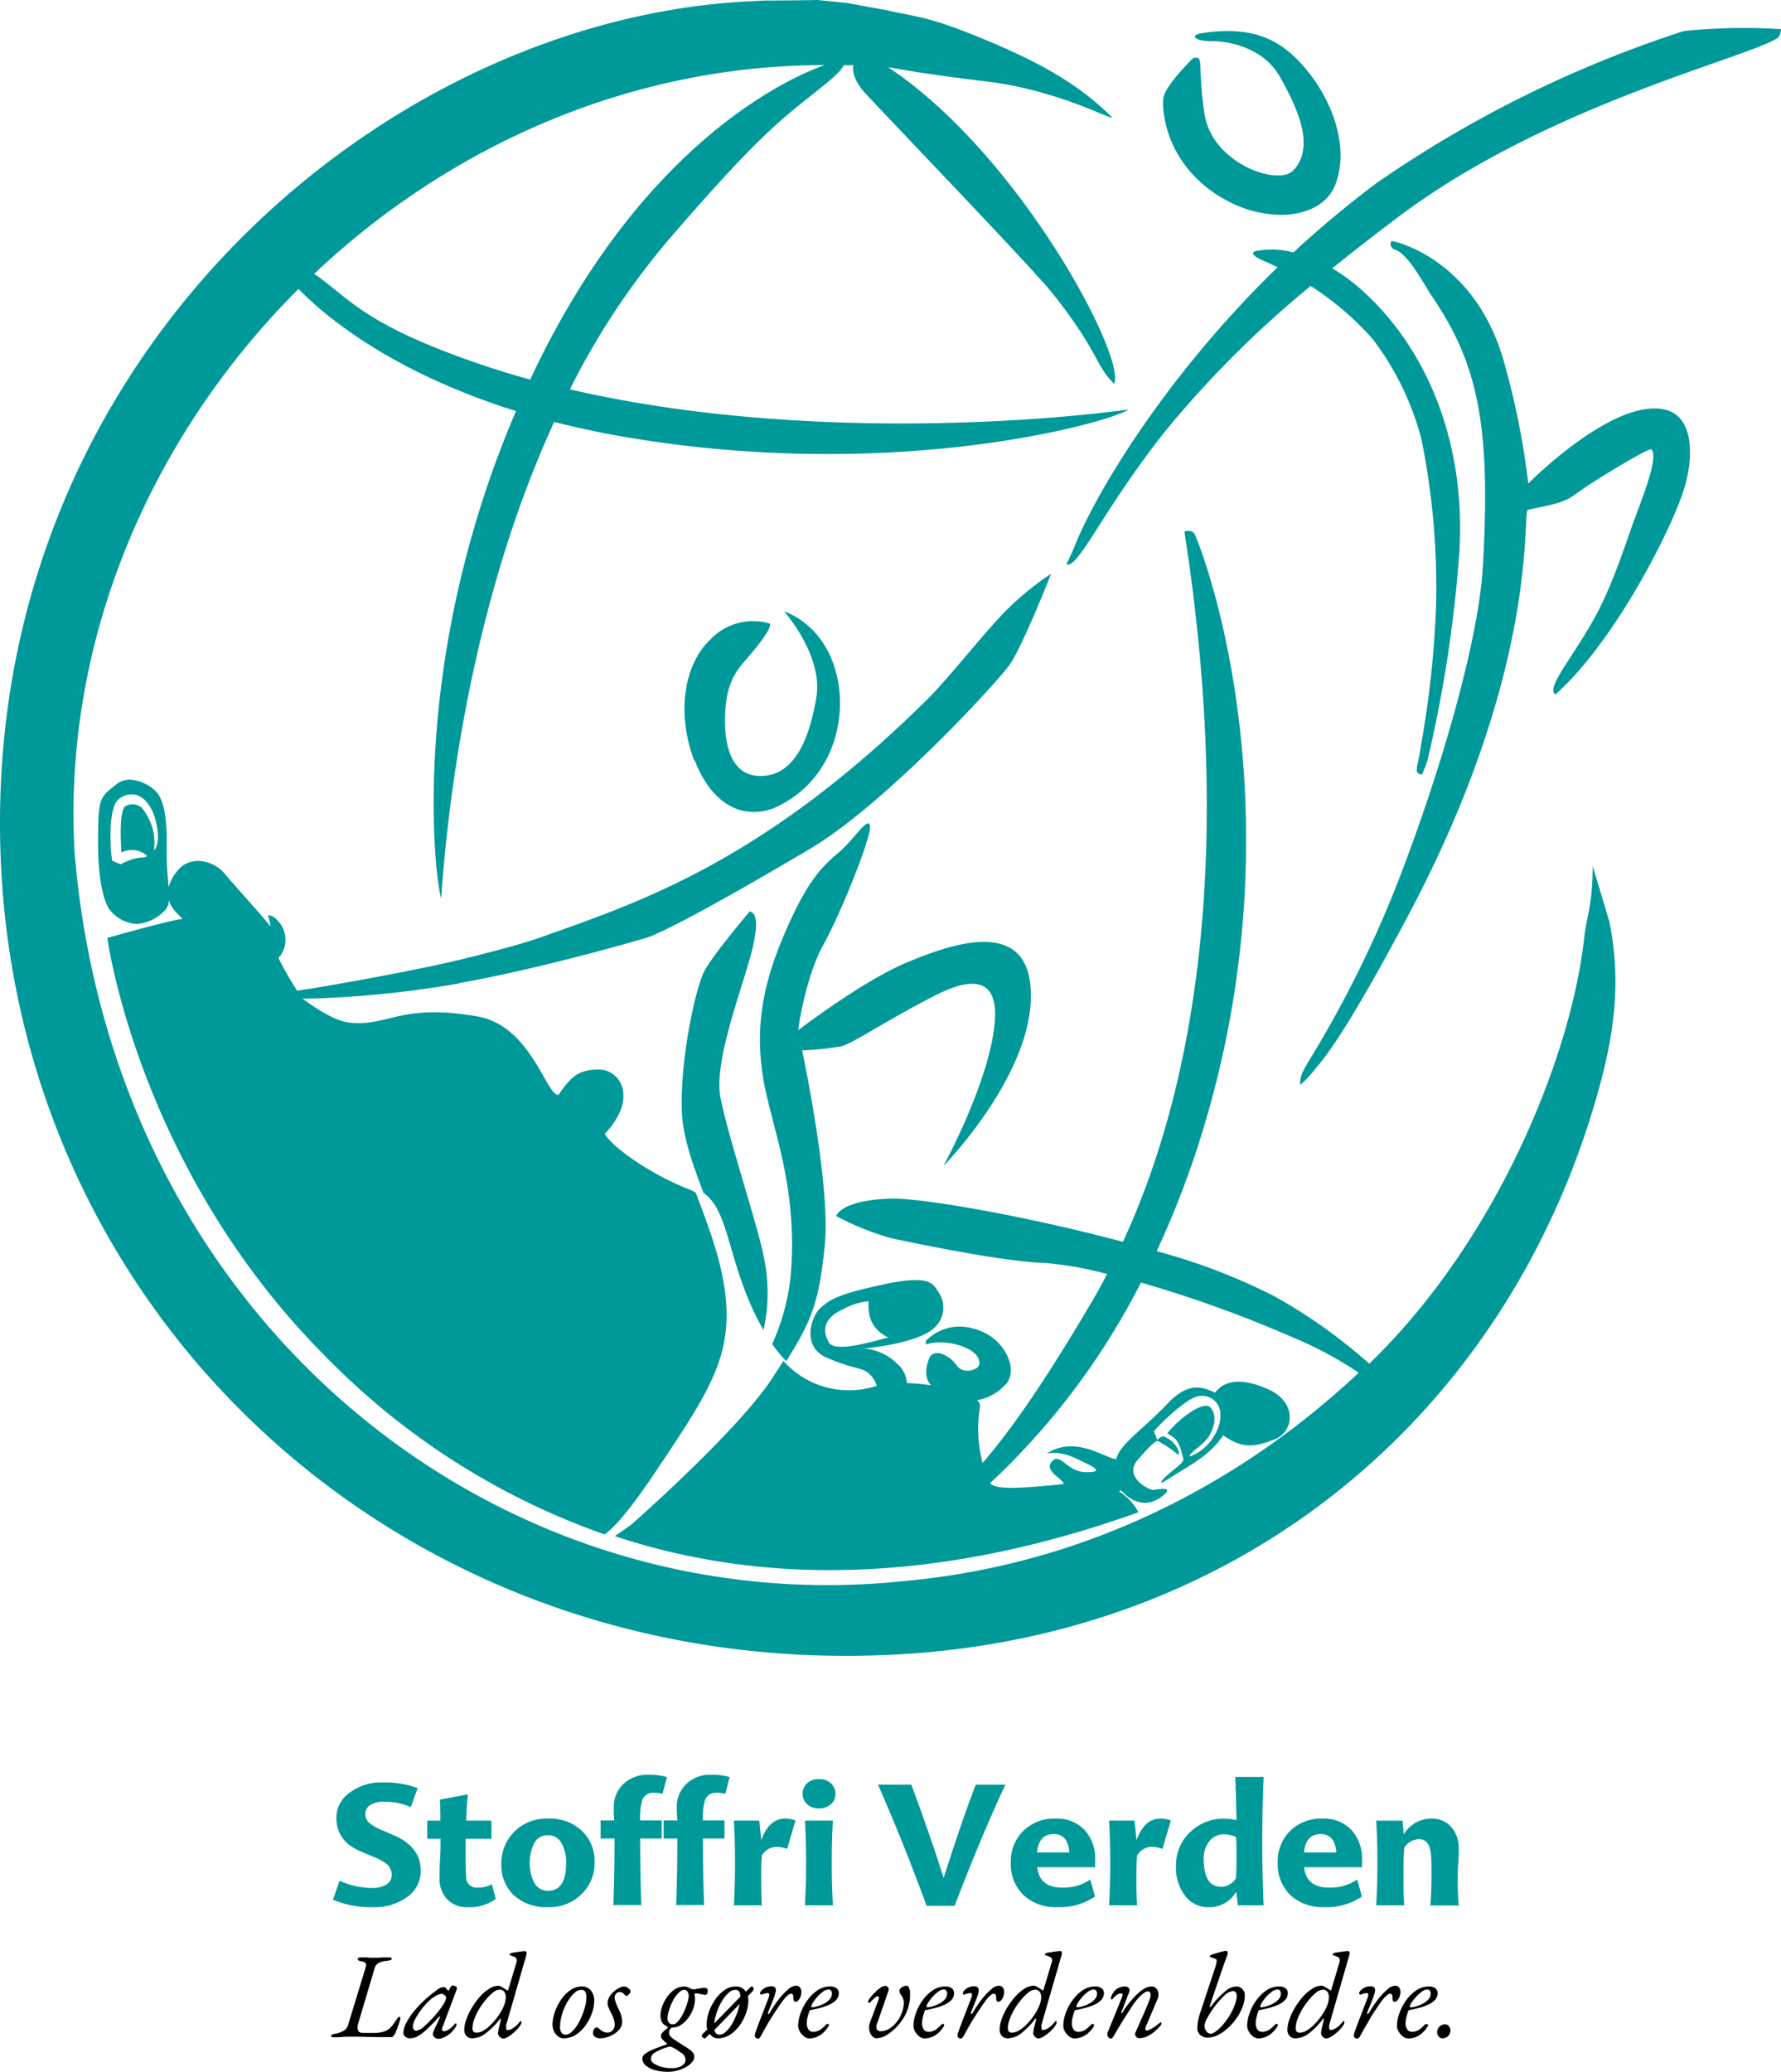 <svg xmlns="http://www.w3.org/2000/svg" viewBox="0 0 382.01 444.31"><defs><style>.cls-1{fill:#099;}</style></defs><title>drug-free-world-logo-color-stack_da</title><g id="outline"><path class="cls-1" d="M88.08,387.48a13.83,13.83,0,0,0-5.74-1.15,5.34,5.34,0,0,0-3,.72,2.22,2.22,0,0,0-1,1.88,2.53,2.53,0,0,0,.76,1.88,11.42,11.42,0,0,0,3.07,1.73l2.2.94c3.9,1.66,5.85,4.22,5.85,7.65a6.73,6.73,0,0,1-2.89,5.6,11.61,11.61,0,0,1-7.22,2.2,21.15,21.15,0,0,1-8.73-1.59l1.44-4.08a16.28,16.28,0,0,0,6.89,1.55,5.71,5.71,0,0,0,3.18-.75A2.45,2.45,0,0,0,84,402a3.09,3.09,0,0,0-.79-2.06,10.09,10.09,0,0,0-3.07-1.77L77.39,397c-3.5-1.45-5.27-3.87-5.27-7.3a6.58,6.58,0,0,1,2.82-5.3,11.14,11.14,0,0,1,7.11-2.21,20.38,20.38,0,0,1,7.51,1.2Z" transform="translate(0.03 0.07)"/><path class="cls-1" d="M99.85,394.27c0,4.37,0,7.08.1,8.09a2.25,2.25,0,0,0,2.5,2.38,6.12,6.12,0,0,0,3-.72l.86,3.14a9.45,9.45,0,0,1-6.17,1.77,5.57,5.57,0,0,1-4.19-1.63,6.22,6.22,0,0,1-1.7-4.58c0-.9,0-2.27.11-4.08s.11-3.32.11-4.37H91.61v-3.9h2.82c0-1.41,0-2.89-.11-4.51l6-1.12c-.22,2.28-.33,4.15-.33,5.63h5.38v3.9Z" transform="translate(0.03 0.07)"/><path class="cls-1" d="M110.24,392.79a9.67,9.67,0,0,1,7.26-2.85,9.92,9.92,0,0,1,7.29,2.64,8.87,8.87,0,0,1,2.71,6.71,9.17,9.17,0,0,1-2.74,6.79,9.73,9.73,0,0,1-7.26,2.85,10.33,10.33,0,0,1-7.33-2.56,8.85,8.85,0,0,1-2.67-6.65A9.67,9.67,0,0,1,110.24,392.79Zm10.15,2.38a3.18,3.18,0,0,0-2.93-1.66,3.14,3.14,0,0,0-2.88,1.66,9.66,9.66,0,0,0,0,8.56,3.26,3.26,0,0,0,2.92,1.7c2.6,0,3.9-2,3.9-5.92A8.41,8.41,0,0,0,120.39,395.17Z" transform="translate(0.03 0.07)"/><path class="cls-1" d="M133.67,382.54a7.38,7.38,0,0,1,5.35-2,13.48,13.48,0,0,1,4,.5l-.94,3.58a7.29,7.29,0,0,0-1.92-.22,2.46,2.46,0,0,0-2.38,1.41,12.87,12.87,0,0,0-.5,4.51h4.62v3.9h-4.62c0,5,.07,9.75.25,14.26h-6c.18-4.51.25-9.28.25-14.26H128.8v-3.9h2.92c-.07-.72-.1-1.59-.1-2.63A6.72,6.72,0,0,1,133.67,382.54Z" transform="translate(0.03 0.07)"/><path class="cls-1" d="M147.14,382.54a7.36,7.36,0,0,1,5.34-2,13.43,13.43,0,0,1,4,.5l-.94,3.58a7.27,7.27,0,0,0-1.91-.22,2.45,2.45,0,0,0-2.38,1.41,12.55,12.55,0,0,0-.51,4.51h4.62v3.9h-4.62c0,5,.08,9.75.26,14.26h-6c.18-4.51.25-9.28.25-14.26h-2.93v-3.9h2.93c-.07-.72-.11-1.59-.11-2.63A6.73,6.73,0,0,1,147.14,382.54Z" transform="translate(0.03 0.07)"/><path class="cls-1" d="M168.33,389.94a6,6,0,0,1,2.27.4l-1.8,6.1a6.65,6.65,0,0,0-2.27-.44,3.67,3.67,0,0,0-3.15,1.88c-.1,1.08-.14,2.53-.14,4.37,0,2.17,0,4.26.14,6.28h-6c.18-3.17.25-6.14.25-8.88,0-3.36-.07-6.46-.25-9.28h5.45l.43,4.19C164.36,391.49,166.06,389.94,168.33,389.94Z" transform="translate(0.03 0.07)"/><path class="cls-1" d="M178.26,386.8a3.7,3.7,0,0,1-2.64.94,3.44,3.44,0,0,1-2.56-.91,3.09,3.09,0,0,1,0-4.44,3.48,3.48,0,0,1,2.56-.9,3.52,3.52,0,0,1,2.6.9,3,3,0,0,1,.94,2.21A2.82,2.82,0,0,1,178.26,386.8Zm.11,12.85c0,2.74.07,5.71.25,8.88h-6c.18-3.17.25-6.14.25-8.88,0-3.32-.07-6.43-.25-9.28h6C178.44,393.22,178.37,396.29,178.37,399.65Z" transform="translate(0.03 0.07)"/><path class="cls-1" d="M202.37,402.65c2.71-8.49,5-15.13,6.9-20h6.35c-3.5,7.47-7.11,16.13-10.9,26h-6c-3.43-9.39-6.93-18.05-10.43-26h7.15C197.9,389.25,200.24,395.93,202.37,402.65Z" transform="translate(0.03 0.07)"/><path class="cls-1" d="M227.83,404.74a10.18,10.18,0,0,0,6-1.73l1,3.65a13.51,13.51,0,0,1-8.09,2.27,10.16,10.16,0,0,1-7.15-2.49,9.24,9.24,0,0,1-2.81-7.11,9.11,9.11,0,0,1,2.67-6.75,9.45,9.45,0,0,1,6.9-2.64,8.18,8.18,0,0,1,6.13,2.31,9.12,9.12,0,0,1,2.39,6.68c0,.61,0,1.08,0,1.44H222.45C222.77,403.3,224.54,404.74,227.83,404.74Zm-5.42-7.54h6.93c-.18-2.64-1.33-3.94-3.39-3.94S222.63,394.56,222.41,397.2Z" transform="translate(0.03 0.07)"/><path class="cls-1" d="M248.84,389.94a6.09,6.09,0,0,1,2.27.4l-1.8,6.1A6.71,6.71,0,0,0,247,396a3.66,3.66,0,0,0-3.14,1.88c-.11,1.08-.14,2.53-.14,4.37,0,2.17,0,4.26.14,6.28h-6c.18-3.17.25-6.14.25-8.88,0-3.36-.07-6.46-.25-9.28h5.45l.44,4.19C244.87,391.49,246.56,389.94,248.84,389.94Z" transform="translate(0.03 0.07)"/><path class="cls-1" d="M271,381c-.18,4.87-.29,9.64-.29,14.22,0,4.33.11,8.77.29,13.32h-5.52l-.36-2.92a6.64,6.64,0,0,1-6,3.32,6.09,6.09,0,0,1-4.8-2.24,9.81,9.81,0,0,1-2.1-6.64,9.61,9.61,0,0,1,3.11-7.29,10.24,10.24,0,0,1,7.29-2.82,11.41,11.41,0,0,1,2.56.32c0-.79-.07-3.89-.25-9.27Zm-9.17,23.57a3.72,3.72,0,0,0,3.25-1.88c.07-1.15.11-2.49.11-4,0-2.2,0-3.79-.11-4.8a6.19,6.19,0,0,0-2.56-.58,3.87,3.87,0,0,0-3.07,1.38,5.87,5.87,0,0,0-1.3,4C258.19,402.61,259.42,404.56,261.87,404.56Z" transform="translate(0.03 0.07)"/><path class="cls-1" d="M285.08,404.74a10.19,10.19,0,0,0,6-1.73l1,3.65a13.53,13.53,0,0,1-8.09,2.27,10.16,10.16,0,0,1-7.15-2.49,9.21,9.21,0,0,1-2.81-7.11,9.11,9.11,0,0,1,2.67-6.75,9.43,9.43,0,0,1,6.89-2.64,8.2,8.2,0,0,1,6.14,2.31,9.11,9.11,0,0,1,2.38,6.68c0,.61,0,1.08,0,1.44H279.7C280,403.3,281.8,404.74,285.08,404.74Zm-5.41-7.54h6.93c-.18-2.64-1.34-3.94-3.39-3.94S279.88,394.56,279.67,397.2Z" transform="translate(0.03 0.07)"/><path class="cls-1" d="M301.08,393.3a6.83,6.83,0,0,1,6-3.36,5.38,5.38,0,0,1,4.15,1.77,6.86,6.86,0,0,1,1.63,4.73c0,.76,0,1.77-.11,3s-.11,2.24-.11,3c0,2.5.07,4.52.22,6.14h-6.1c.18-2.13.25-4.08.25-5.92,0-2.63,0-4.4-.15-5.31-.21-2-1.08-3-2.56-3a3.84,3.84,0,0,0-3.14,1.88c-.11,1.34-.15,3.21-.15,5.6,0,2.16,0,4.4.15,6.71h-6c.18-3.17.25-6.14.25-8.88,0-3.32-.07-6.43-.25-9.28h5.63Z" transform="translate(0.03 0.07)"/><path d="M71.6,436.83a1.37,1.37,0,0,1-.47-.06.23.23,0,0,1-.16-.23c0-.2.31-.36.94-.46a5.71,5.71,0,0,0,1.74-.62,2.1,2.1,0,0,0,1-1.33l3.67-12c.19-.62.22-1,.09-1.18a1.93,1.93,0,0,0-1.06-.43,1,1,0,0,1-.52-.21.46.46,0,0,1-.13-.31c0-.11.08-.18.24-.22a1.77,1.77,0,0,1,.54-.07c.44,0,.79,0,1.06,0l.76.06a7.63,7.63,0,0,0,.89,0c.4,0,.75,0,1.06,0l1-.06q.49,0,1.14,0c.4,0,.6.1.6.29s-.1.24-.29.3a3.64,3.64,0,0,1-.73.14,5.71,5.71,0,0,0-1.2.22,2.56,2.56,0,0,0-.9.47,1.62,1.62,0,0,0-.52.82l-3.51,11.8a2.62,2.62,0,0,0-.08,1.57c.14.4.53.59,1.17.59H80a7.24,7.24,0,0,0,2.3-.3,3.54,3.54,0,0,0,1.37-.79,7.26,7.26,0,0,0,.83-1c.22-.33.48-.69.75-1.09a1.4,1.4,0,0,1,.2-.21.37.37,0,0,1,.22-.05c.09,0,.14,0,.17.08a.63.63,0,0,1,0,.23,2.57,2.57,0,0,1-.15.65c-.09.31-.21.66-.35,1.05s-.28.76-.43,1.11a4.9,4.9,0,0,1-.4.8,1.42,1.42,0,0,1-.26.29.5.5,0,0,1-.34.13c-1,0-1.9,0-2.74,0l-2.38-.05-2.11-.05-1.89,0a14.55,14.55,0,0,0-1.62.08A14.36,14.36,0,0,1,71.6,436.83Z" transform="translate(0.03 0.07)"/><path d="M87.82,437.06a1.27,1.27,0,0,1-.62-.16,1.67,1.67,0,0,1-.51-.43.93.93,0,0,1-.2-.55,4.91,4.91,0,0,1,.63-2.17,14,14,0,0,1,1.74-2.6,22.71,22.71,0,0,1,2.57-2.64,27.64,27.64,0,0,1,2.29-1.83,2.8,2.8,0,0,1,1.3-.61.94.94,0,0,1,.73.36l.33.43s0,0,0,0a.1.1,0,0,0,.09,0,.27.27,0,0,0,.07-.12l.44-.75c0-.09,0-.09,0,0,.1-.17.21-.26.31-.26a1.55,1.55,0,0,1,.47.08,1,1,0,0,1,.38.21.38.38,0,0,1,.14.26,3,3,0,0,1-.18.65l-2.91,7.72c-.23.59-.12.89.33.89a2.19,2.19,0,0,0,1.14-.46,5,5,0,0,0,1.15-1.1l.12-.09a.19.19,0,0,1,.12,0,.16.16,0,0,1,.14.06.41.41,0,0,1,0,.22,1.79,1.79,0,0,1-.37.72,6.49,6.49,0,0,1-.75.92,6.12,6.12,0,0,1-1.47,1,3.14,3.14,0,0,1-1.36.36,1,1,0,0,1-.52-.15,1.48,1.48,0,0,1-.43-.39.76.76,0,0,1-.17-.47,1.4,1.4,0,0,1,.15-.6c-.07.16-.07.16,0,0l.31-.73.48-1c.18-.36.32-.68.45-1a1,1,0,0,0,.11-.43c0-.09-.06-.08-.17,0-1,1.18-2,2.12-2.71,2.81a9.78,9.78,0,0,1-2,1.48A3.51,3.51,0,0,1,87.82,437.06Zm1.46-1.63a3.3,3.3,0,0,0,1.7-.95,23.46,23.46,0,0,0,2.56-2.64,14.87,14.87,0,0,0,1.56-2.11,3.31,3.31,0,0,0,.57-1.43c0-.14-.11-.3-.34-.49a1.15,1.15,0,0,0-.33-.21.88.88,0,0,0-.32-.08,2.88,2.88,0,0,0-1.28.47,7.15,7.15,0,0,0-1.5,1.12A15.89,15.89,0,0,0,90.26,431,13.06,13.06,0,0,0,89,433a3.74,3.74,0,0,0-.48,1.56,1,1,0,0,0,.21.64A.7.7,0,0,0,89.28,435.43Z" transform="translate(0.03 0.07)"/><path d="M101.24,437.06a1.57,1.57,0,0,1-1.23-.52,1.92,1.92,0,0,1-.46-1.35A6.66,6.66,0,0,1,100,433a13.11,13.11,0,0,1,1.17-2.47,15.45,15.45,0,0,1,1.67-2.31,9.16,9.16,0,0,1,2.06-1.78,3.6,3.6,0,0,1,1.87-.64,1.35,1.35,0,0,1,.54.09,9,9,0,0,1,.94.56l.61.38s0,0,0,0,.1-.06.13-.19l1.75-5.85a2.07,2.07,0,0,0,.06-.24.63.63,0,0,1,0-.13.25.25,0,0,0,0-.08v-.07a.61.61,0,0,0-.16-.45,1.57,1.57,0,0,0-.57-.33l-.67-.24c-.07,0-.11-.07-.11-.12a.32.32,0,0,1,.21-.29,2.45,2.45,0,0,1,.68-.18l.79-.11.74-.11.57-.06.31,0c.21,0,.32.12.32.36a1.41,1.41,0,0,1,0,.28,3,3,0,0,1-.08.32l-4.21,14.59-.09.4a1.81,1.81,0,0,0,0,.4c0,.39.12.58.36.58a1.86,1.86,0,0,0,.81-.25,5.78,5.78,0,0,0,.94-.66,5.5,5.5,0,0,0,.8-.89.33.33,0,0,1,.11-.1.19.19,0,0,1,.1,0c.14,0,.19.07.16.21a1.5,1.5,0,0,1-.29.73,6.33,6.33,0,0,1-.75.92,12.12,12.12,0,0,1-1,.9,6.63,6.63,0,0,1-1,.67,1.81,1.81,0,0,1-.83.26,1,1,0,0,1-.55-.16,1.54,1.54,0,0,1-.43-.45,1.07,1.07,0,0,1-.17-.56,5.83,5.83,0,0,1,.11-.67q0-.29.15-.72c.07-.28.14-.56.2-.83s.1-.46.13-.58,0-.11,0,.05a.37.37,0,0,0,0-.3c0-.06-.09,0-.14,0A16.92,16.92,0,0,1,104,436.1,4.71,4.71,0,0,1,101.24,437.06Zm1-1.22a3,3,0,0,0,1.53-.51,7.66,7.66,0,0,0,1.65-1.35,13.17,13.17,0,0,0,1.51-1.86,11.25,11.25,0,0,0,1.11-2,5.12,5.12,0,0,0,.41-1.88,1.84,1.84,0,0,0-.34-1.18,1.13,1.13,0,0,0-1-.43,2.33,2.33,0,0,0-1.35.57,10.28,10.28,0,0,0-1.53,1.51,18.18,18.18,0,0,0-1.45,2,13.38,13.38,0,0,0-1.06,2.2,5.67,5.67,0,0,0-.41,1.92,1.13,1.13,0,0,0,.2.78A.92.92,0,0,0,102.2,435.84Z" transform="translate(0.03 0.07)"/><path d="M120.84,437.06a1.92,1.92,0,0,1-1.17-.41,3,3,0,0,1-.87-1.09,3.22,3.22,0,0,1-.33-1.43,8,8,0,0,1,.49-2.64,11,11,0,0,1,1.33-2.68,8.37,8.37,0,0,1,2-2.07,4.18,4.18,0,0,1,2.43-.8,2.45,2.45,0,0,1,2,.88,3.34,3.34,0,0,1,.71,2.18,8.18,8.18,0,0,1-.46,2.57,10.71,10.71,0,0,1-1.34,2.63,7.83,7.83,0,0,1-2.08,2.06A4.85,4.85,0,0,1,120.84,437.06Zm.42-.78a2,2,0,0,0,1.26-.54,7.12,7.12,0,0,0,1.22-1.43,12,12,0,0,0,1-1.95,14.91,14.91,0,0,0,.73-2.13,8,8,0,0,0,.27-2,2.46,2.46,0,0,0-.22-1.12.9.9,0,0,0-.9-.44,2,2,0,0,0-1.23.49,5.88,5.88,0,0,0-1.22,1.33,11,11,0,0,0-1.06,1.86,11.92,11.92,0,0,0-.74,2.13,9,9,0,0,0-.27,2.14,2,2,0,0,0,.3,1.24A1,1,0,0,0,121.26,436.28Z" transform="translate(0.03 0.07)"/><path d="M128.59,437.06a1.55,1.55,0,0,1-1-.32,1,1,0,0,1-.42-.82,1.26,1.26,0,0,1,.28-.9q.27-.3.45-.3a.64.64,0,0,1,.38.15,5.14,5.14,0,0,1,.43.35,6.21,6.21,0,0,0,.63.4,1.94,1.94,0,0,0,.93.2,1.37,1.37,0,0,0,1.12-.51,1.88,1.88,0,0,0,.44-1.08,4.37,4.37,0,0,0-.2-1.23,6,6,0,0,0-.56-1.32,12.33,12.33,0,0,1-.56-1.18,2.83,2.83,0,0,1-.22-.95,2.72,2.72,0,0,1,.41-1.42,4.71,4.71,0,0,1,1-1.15,5.42,5.42,0,0,1,1.16-.77,2.33,2.33,0,0,1,.91-.27,1.35,1.35,0,0,1,.68.19,2.54,2.54,0,0,1,.56.44.76.76,0,0,1,.22.43.66.66,0,0,1-.16.38,2,2,0,0,1-.36.4.6.6,0,0,1-.37.18.38.38,0,0,1-.26-.13l-.28-.28a1.9,1.9,0,0,0-.38-.29,1.21,1.21,0,0,0-.58-.13,1,1,0,0,0-.73.35,1.36,1.36,0,0,0-.31.93,2.28,2.28,0,0,0,.14.65c.09.29.21.59.34.91s.25.59.37.83a7.65,7.65,0,0,1,.54,1.31,4.89,4.89,0,0,1,.24,1.39,2.45,2.45,0,0,1-.45,1.43,4.25,4.25,0,0,1-1.18,1.13,6,6,0,0,1-1.58.74A5.26,5.26,0,0,1,128.59,437.06Z" transform="translate(0.03 0.07)"/><path d="M143.23,444.24a10.24,10.24,0,0,1-2.75-.35,4.88,4.88,0,0,1-2-1,1.93,1.93,0,0,1-.73-1.52,1.44,1.44,0,0,1,.81-1.13,10.33,10.33,0,0,1,2-1c.8-.31,1.59-.6,2.37-.86.13-.05.15-.13.05-.23-.38-.33-.69-.62-.91-.85a1.07,1.07,0,0,1-.34-.77,1.17,1.17,0,0,1,.38-.76,7.69,7.69,0,0,1,.92-.82,1.1,1.1,0,0,0,.17-.21.94.94,0,0,0,0-.1c0-.06-.07-.11-.21-.16a2.53,2.53,0,0,1-.82-.6,1.89,1.89,0,0,1-.42-.79,4.58,4.58,0,0,1-.11-1,5.66,5.66,0,0,1,.39-1.94,8.82,8.82,0,0,1,1.06-2,6.08,6.08,0,0,1,1.59-1.57,3.43,3.43,0,0,1,2-.61,2.14,2.14,0,0,1,.79.11l.41.2.36.19a.8.8,0,0,0,.36.09,4.24,4.24,0,0,0,.76-.09l1-.17a5.65,5.65,0,0,1,.83-.07.64.64,0,0,1,.37.14.52.52,0,0,1,.2.45,1.27,1.27,0,0,1-.15.71.45.45,0,0,1-.31.2,3.7,3.7,0,0,1-.65-.07l-.8-.16a3.25,3.25,0,0,0-.58-.08.46.46,0,0,0-.25.08c-.08,0-.1.15-.06.29a2.89,2.89,0,0,1,.07.44,3.79,3.79,0,0,1,0,.49,5.72,5.72,0,0,1-.4,2.07,8.08,8.08,0,0,1-1.08,1.95,5.89,5.89,0,0,1-1.52,1.44,3.09,3.09,0,0,1-1.71.55.57.57,0,0,0-.32.09.88.88,0,0,0-.25.22,1.19,1.19,0,0,0-.28.75,1.21,1.21,0,0,0,.24.78,4.57,4.57,0,0,0,.9.76l1.05.69,1.21.78a10.86,10.86,0,0,1,1,.66,3.12,3.12,0,0,1,.8.77,1.42,1.42,0,0,1,.22.74,1.87,1.87,0,0,1-.54,1.27,4.85,4.85,0,0,1-1.39,1.06,8.58,8.58,0,0,1-1.83.71A7.46,7.46,0,0,1,143.23,444.24Zm.78-.78a4.72,4.72,0,0,0,1.69-.26,2.21,2.21,0,0,0,1-.66,1.38,1.38,0,0,0,.31-.87,1.76,1.76,0,0,0-.23-.82,2.12,2.12,0,0,0-.84-.77c-.14-.1-.37-.27-.71-.49a6.29,6.29,0,0,0-.79-.47,1.64,1.64,0,0,0-.73-.26l-.33,0L143,439a11.29,11.29,0,0,0-2.5,1.08,1.66,1.66,0,0,0-.93,1.39,1.27,1.27,0,0,0,.66,1,5.7,5.7,0,0,0,1.68.73A8,8,0,0,0,144,443.46Zm.26-9.39a1.37,1.37,0,0,0,.94-.46,5.72,5.72,0,0,0,.93-1.23,13.08,13.08,0,0,0,.79-1.59,14.37,14.37,0,0,0,.56-1.63,5.1,5.1,0,0,0,.21-1.27,1.57,1.57,0,0,0-.26-.81.76.76,0,0,0-.65-.42,1.54,1.54,0,0,0-1,.42,5.1,5.1,0,0,0-1,1.11,10.18,10.18,0,0,0-.82,1.5,11.1,11.1,0,0,0-.58,1.64,6.89,6.89,0,0,0-.25,1.5,1.32,1.32,0,0,0,.32.87A1,1,0,0,0,144.27,434.07Z" transform="translate(0.03 0.07)"/><path d="M151.13,437.06a.72.72,0,0,1-.42-.15.43.43,0,0,1-.2-.34.62.62,0,0,1,.26-.52l1.22-1.2.65-.44,6.39-6.55.65-.52,1.28-1.27a.3.3,0,0,1,.13-.09.28.28,0,0,1,.15,0,.32.32,0,0,1,.28.11,1,1,0,0,1,.09.28.66.66,0,0,1-.07.36,1,1,0,0,1-.22.31l-1.3,1.33-.7.6L153,435.48l-.5.28L151.31,437l-.06.05A.22.22,0,0,1,151.13,437.06Zm2.76,0a1.92,1.92,0,0,1-1.17-.41,3,3,0,0,1-.88-1.09,3.36,3.36,0,0,1-.32-1.43,8.22,8.22,0,0,1,.48-2.64,11,11,0,0,1,1.34-2.68,8,8,0,0,1,2-2.07,4.13,4.13,0,0,1,2.43-.8,2.42,2.42,0,0,1,2,.88,3.35,3.35,0,0,1,.72,2.18,8.21,8.21,0,0,1-.47,2.57,10.37,10.37,0,0,1-1.34,2.63,7.69,7.69,0,0,1-2.08,2.06A4.82,4.82,0,0,1,153.89,437.06Zm.41-.78a1.94,1.94,0,0,0,1.26-.54,6.81,6.81,0,0,0,1.22-1.43,12,12,0,0,0,1-1.95,13.76,13.76,0,0,0,.73-2.13,8,8,0,0,0,.28-2,2.45,2.45,0,0,0-.23-1.12.88.88,0,0,0-.89-.44,2,2,0,0,0-1.24.49,6.12,6.12,0,0,0-1.22,1.33,11,11,0,0,0-1.05,1.86,11.92,11.92,0,0,0-.74,2.13,8.51,8.51,0,0,0-.28,2.14,2,2,0,0,0,.3,1.24A1,1,0,0,0,154.3,436.28Z" transform="translate(0.03 0.07)"/><path d="M162.52,437.14a.57.57,0,0,1-.29-.09,1,1,0,0,1-.26-.23.51.51,0,0,1-.1-.3,2.29,2.29,0,0,1,.17-.79c.11-.33.25-.73.42-1.21l2.4-6.24a1.68,1.68,0,0,0,.11-.63.25.25,0,0,0-.27-.28,2.82,2.82,0,0,0-.71.09,2.18,2.18,0,0,0-.54.19.3.3,0,0,1-.3,0,.24.24,0,0,1-.14-.25.82.82,0,0,1,.2-.46,2.14,2.14,0,0,1,.53-.5,3.22,3.22,0,0,1,.74-.39,2.7,2.7,0,0,1,.9-.15c.48,0,.79.12.92.36a1.37,1.37,0,0,1,0,1,10.46,10.46,0,0,1-.45,1.39l-1.17,2.93c-.07.13,0,.2.06.24a.2.2,0,0,0,.25-.08,26.13,26.13,0,0,1,2.09-3.13,12.56,12.56,0,0,1,2-2.08,2.58,2.58,0,0,1,1.5-.74,1.08,1.08,0,0,1,1,.39,1.56,1.56,0,0,1,.28.91,3,3,0,0,1-.17,1,2.42,2.42,0,0,1-.47.82.91.91,0,0,1-.67.32.34.34,0,0,1-.31-.25,1.7,1.7,0,0,1-.1-.66,1.45,1.45,0,0,0-.11-.61.37.37,0,0,0-.38-.22,1.21,1.21,0,0,0-.69.34,6.47,6.47,0,0,0-1.08,1.17l-.76,1.06c-.31.46-.64.95-1,1.5s-.7,1.1-1.05,1.66-.65,1.08-.91,1.55c-.47.83-.8,1.44-1,1.82S162.73,437.14,162.52,437.14Z" transform="translate(0.03 0.07)"/><path d="M173.57,437.09a1.84,1.84,0,0,1-1.11-.42,3.23,3.23,0,0,1-.92-1.05,2.49,2.49,0,0,1-.37-1.23,8,8,0,0,1,.54-2.77,10.79,10.79,0,0,1,1.47-2.76,8.35,8.35,0,0,1,2.17-2.11,4.67,4.67,0,0,1,2.61-.81,2.35,2.35,0,0,1,1.42.37,1.25,1.25,0,0,1,.51,1.06,2.1,2.1,0,0,1-.51,1.4,4.36,4.36,0,0,1-1.37,1,10.69,10.69,0,0,1-1.91.71c-.7.19-1.41.36-2.14.5a.7.7,0,0,0-.25.06.29.29,0,0,0-.14.2c-.12.38-.25.79-.37,1.24a5,5,0,0,0-.18,1.28,2.41,2.41,0,0,0,.35,1.4,1.2,1.2,0,0,0,1,.5,2.64,2.64,0,0,0,1.58-.47,6.4,6.4,0,0,0,1.07-.94.68.68,0,0,1,.47-.28.23.23,0,0,1,.26.26v.09a.16.16,0,0,1-.05.11,6.4,6.4,0,0,1-1.17,1.45,4.85,4.85,0,0,1-1.39.88A4.26,4.26,0,0,1,173.57,437.09Zm.57-6.68a5,5,0,0,0,1-.17,7.09,7.09,0,0,0,1.45-.55,4.54,4.54,0,0,0,1.28-.93,1.87,1.87,0,0,0,.54-1.34.93.93,0,0,0-.19-.59.61.61,0,0,0-.52-.24,2.11,2.11,0,0,0-1.18.45,7.64,7.64,0,0,0-1.21,1.09,9.57,9.57,0,0,0-.95,1.24,2,2,0,0,0-.37.88C174,430.36,174,430.41,174.14,430.41Z" transform="translate(0.03 0.07)"/><path d="M188,437.06a1.32,1.32,0,0,1-1-.52,2.68,2.68,0,0,1-.58-1.3,2.76,2.76,0,0,1,.14-1.53l1.69-4.5a2.74,2.74,0,0,0,.23-.84c0-.22-.08-.33-.28-.33s-.34.13-.64.39-.59.54-.87.83a.64.64,0,0,1-.21.19l-.13,0c-.12,0-.18,0-.18-.13a1.16,1.16,0,0,1,.06-.34,2.7,2.7,0,0,1,.25-.44,10.39,10.39,0,0,1,1-1.15,8.81,8.81,0,0,1,.92-.86,5,5,0,0,1,.82-.54,1.56,1.56,0,0,1,.66-.18.56.56,0,0,1,.39.16.88.88,0,0,1,.28.38.71.71,0,0,1,0,.48l-2.34,6.76A2.18,2.18,0,0,0,188,435a.83.83,0,0,0,.86.54,3.57,3.57,0,0,0,1.83-.53,5.83,5.83,0,0,0,1.6-1.43,7.62,7.62,0,0,0,1.12-2,6.1,6.1,0,0,0,.42-2.21,2.5,2.5,0,0,0-.17-.88,2.72,2.72,0,0,0-.46-.78,1.33,1.33,0,0,1-.25-.42,1.61,1.61,0,0,1-.06-.44.72.72,0,0,1,.23-.48,2,2,0,0,1,.59-.42,1.65,1.65,0,0,1,.71-.17c.19,0,.37.15.52.44a3,3,0,0,1,.24,1.36,10.17,10.17,0,0,1-.25,2.26,9.11,9.11,0,0,1-.78,2.19,11.42,11.42,0,0,1-3.9,4.27A4.59,4.59,0,0,1,188,437.06Z" transform="translate(0.03 0.07)"/><path d="M198.29,437.09a1.83,1.83,0,0,1-1.1-.42,3.26,3.26,0,0,1-.93-1.05,2.47,2.47,0,0,1-.36-1.23,8.25,8.25,0,0,1,.53-2.77,11.45,11.45,0,0,1,1.47-2.76,8.67,8.67,0,0,1,2.17-2.11,4.72,4.72,0,0,1,2.62-.81,2.34,2.34,0,0,1,1.41.37,1.25,1.25,0,0,1,.51,1.06,2.1,2.1,0,0,1-.51,1.4,4.31,4.31,0,0,1-1.36,1,10.69,10.69,0,0,1-1.91.71c-.71.19-1.42.36-2.15.5a.7.7,0,0,0-.24.06c-.07,0-.11.09-.15.2-.12.38-.24.79-.36,1.24a5,5,0,0,0-.18,1.28,2.34,2.34,0,0,0,.35,1.4,1.17,1.17,0,0,0,1,.5,2.65,2.65,0,0,0,1.59-.47,6.82,6.82,0,0,0,1.07-.94.69.69,0,0,1,.46-.28c.18,0,.26.08.26.26v.09a.13.13,0,0,1-.05.11,6.14,6.14,0,0,1-1.17,1.45,4.72,4.72,0,0,1-1.39.88A4.22,4.22,0,0,1,198.29,437.09Zm.57-6.68a5.07,5.07,0,0,0,1-.17,6.81,6.81,0,0,0,1.44-.55,4.74,4.74,0,0,0,1.29-.93,1.91,1.91,0,0,0,.53-1.34,1,1,0,0,0-.18-.59.62.62,0,0,0-.52-.24,2.08,2.08,0,0,0-1.18.45,7.23,7.23,0,0,0-1.21,1.09,9.57,9.57,0,0,0-.95,1.24,2,2,0,0,0-.38.88C198.68,430.36,198.74,430.41,198.86,430.41Z" transform="translate(0.03 0.07)"/><path d="M206,437.14a.54.54,0,0,1-.28-.09.73.73,0,0,1-.26-.23.53.53,0,0,1-.11-.3,2.56,2.56,0,0,1,.17-.79c.11-.33.26-.73.43-1.21l2.39-6.24a1.52,1.52,0,0,0,.12-.63c0-.19-.1-.28-.27-.28a2.84,2.84,0,0,0-.72.09,2.24,2.24,0,0,0-.53.19.31.31,0,0,1-.3,0,.23.23,0,0,1-.14-.25.79.79,0,0,1,.19-.46,2.33,2.33,0,0,1,.53-.5,3.44,3.44,0,0,1,.74-.39,2.74,2.74,0,0,1,.9-.15c.49,0,.79.12.92.36a1.42,1.42,0,0,1,.06,1,10.66,10.66,0,0,1-.46,1.39l-1.17,2.93c-.07.13,0,.2.07.24a.19.19,0,0,0,.24-.08,26.13,26.13,0,0,1,2.1-3.13,12.55,12.55,0,0,1,2-2.08,2.63,2.63,0,0,1,1.51-.74,1.09,1.09,0,0,1,.95.39,1.55,1.55,0,0,1,.27.91,3,3,0,0,1-.17,1,2.26,2.26,0,0,1-.47.82.9.9,0,0,1-.66.32c-.14,0-.24-.08-.31-.25a1.67,1.67,0,0,1-.11-.66,1.46,1.46,0,0,0-.1-.61.39.39,0,0,0-.39-.22,1.26,1.26,0,0,0-.69.34,6.47,6.47,0,0,0-1.08,1.17c-.19.26-.44.61-.75,1.06s-.65.95-1,1.5-.71,1.1-1.06,1.66-.65,1.08-.91,1.55c-.46.83-.8,1.44-1,1.82S206.17,437.14,206,437.14Z" transform="translate(0.03 0.07)"/><path d="M216.08,437.06a1.57,1.57,0,0,1-1.23-.52,1.93,1.93,0,0,1-.47-1.35,6.93,6.93,0,0,1,.43-2.21,14.48,14.48,0,0,1,1.17-2.47,16.25,16.25,0,0,1,1.68-2.31,9.35,9.35,0,0,1,2.05-1.78,3.66,3.66,0,0,1,1.88-.64,1.38,1.38,0,0,1,.54.09,10.24,10.24,0,0,1,.94.56l.61.38s0,0,0,0,.1-.06.13-.19l1.74-5.85a1.16,1.16,0,0,0,.07-.24.63.63,0,0,1,0-.13s0-.06,0-.08v-.07a.61.61,0,0,0-.16-.45,1.57,1.57,0,0,0-.57-.33l-.68-.24c-.06,0-.1-.07-.1-.12a.32.32,0,0,1,.21-.29,2.47,2.47,0,0,1,.67-.18l.8-.11.74-.11.57-.06.31,0c.21,0,.31.12.31.36a1.37,1.37,0,0,1,0,.28,3,3,0,0,1-.08.32l-4.21,14.59a3.24,3.24,0,0,0-.09.4,1.81,1.81,0,0,0,0,.4c0,.39.12.58.36.58a1.86,1.86,0,0,0,.81-.25,5.32,5.32,0,0,0,.93-.66,5.14,5.14,0,0,0,.81-.89l.1-.1a.23.23,0,0,1,.11,0q.21,0,.15.21a1.46,1.46,0,0,1-.28.73,5.84,5.84,0,0,1-.76.92,9.56,9.56,0,0,1-1,.9,6.13,6.13,0,0,1-1,.67,1.81,1.81,0,0,1-.83.26,1,1,0,0,1-.55-.16,1.54,1.54,0,0,1-.43-.45,1.07,1.07,0,0,1-.17-.56,5.83,5.83,0,0,1,.11-.67q0-.29.15-.72c.07-.28.14-.56.2-.83s.1-.46.13-.58,0-.11,0,.05a.37.37,0,0,0,0-.3c0-.06-.09,0-.14,0a16.92,16.92,0,0,1-3.15,3.22A4.71,4.71,0,0,1,216.08,437.06Zm1-1.22a3,3,0,0,0,1.53-.51,7.9,7.9,0,0,0,1.65-1.35,13.17,13.17,0,0,0,1.51-1.86,10.59,10.59,0,0,0,1.1-2,5,5,0,0,0,.42-1.88,1.84,1.84,0,0,0-.34-1.18,1.13,1.13,0,0,0-1-.43,2.33,2.33,0,0,0-1.35.57,10.31,10.31,0,0,0-1.54,1.51,16.92,16.92,0,0,0-1.44,2,12.62,12.62,0,0,0-1.06,2.2,5.67,5.67,0,0,0-.41,1.92,1.13,1.13,0,0,0,.2.78A.92.92,0,0,0,217,435.84Z" transform="translate(0.03 0.07)"/><path d="M230.43,437.09a1.84,1.84,0,0,1-1.11-.42,3.23,3.23,0,0,1-.92-1.05,2.47,2.47,0,0,1-.36-1.23,8,8,0,0,1,.53-2.77,10.79,10.79,0,0,1,1.47-2.76,8.35,8.35,0,0,1,2.17-2.11,4.67,4.67,0,0,1,2.61-.81,2.35,2.35,0,0,1,1.42.37,1.25,1.25,0,0,1,.51,1.06,2.1,2.1,0,0,1-.51,1.4,4.25,4.25,0,0,1-1.37,1,10.69,10.69,0,0,1-1.91.71c-.7.19-1.42.36-2.14.5a.7.7,0,0,0-.25.06.29.29,0,0,0-.14.2c-.12.38-.25.79-.37,1.24a5,5,0,0,0-.18,1.28,2.41,2.41,0,0,0,.35,1.4,1.2,1.2,0,0,0,1,.5,2.64,2.64,0,0,0,1.58-.47,6.4,6.4,0,0,0,1.07-.94.68.68,0,0,1,.47-.28.23.23,0,0,1,.26.26v.09a.16.16,0,0,1,0,.11,6.4,6.4,0,0,1-1.17,1.45,4.85,4.85,0,0,1-1.39.88A4.26,4.26,0,0,1,230.43,437.09Zm.57-6.68a5,5,0,0,0,1-.17,7.09,7.09,0,0,0,1.45-.55,4.54,4.54,0,0,0,1.28-.93,1.87,1.87,0,0,0,.54-1.34.93.93,0,0,0-.19-.59.6.6,0,0,0-.51-.24,2.11,2.11,0,0,0-1.19.45,7.64,7.64,0,0,0-1.21,1.09,10.55,10.55,0,0,0-.95,1.24,2,2,0,0,0-.37.88C230.82,430.36,230.88,430.41,231,430.41Z" transform="translate(0.03 0.07)"/><path d="M238.17,437.12a.44.44,0,0,1-.29-.12,1,1,0,0,1-.25-.29.92.92,0,0,1-.14-.37.51.51,0,0,1,0-.37l3-7.38c.31-.76.33-1.15.05-1.15a2.67,2.67,0,0,0-.54.07,1.7,1.7,0,0,0-.63.32,5.13,5.13,0,0,0-.75.81.26.26,0,0,1-.22.09c-.08,0-.14-.07-.17-.19a1.27,1.27,0,0,1,.09-.41,3.52,3.52,0,0,1,.22-.49,3.8,3.8,0,0,1,.24-.4,2.66,2.66,0,0,1,1-.94,3.57,3.57,0,0,1,1.54-.36,1,1,0,0,1,.53.14.91.91,0,0,1,.35.4.71.71,0,0,1,0,.57l-1.71,4.42c-.06.13,0,.2,0,.21a.16.16,0,0,0,.19-.1A20.6,20.6,0,0,1,243,428.5a10.5,10.5,0,0,1,2.12-1.91,3.42,3.42,0,0,1,1.79-.65,1.32,1.32,0,0,1,1,.37,1.73,1.73,0,0,1,.52,1,2.55,2.55,0,0,1-.24,1.47l-2.4,5.66c-.25.63-.21.94.13.94a1.82,1.82,0,0,0,.77-.23,10.43,10.43,0,0,0,.93-.56l.81-.6a4.74,4.74,0,0,0,.46-.38l0,0h0a.2.2,0,0,1,.14.06.24.24,0,0,1,.06.17.61.61,0,0,1-.1.36,11.71,11.71,0,0,1-1.44,1.46,7,7,0,0,1-1.59,1,3.88,3.88,0,0,1-1.65.37.83.83,0,0,1-.47-.16,1.21,1.21,0,0,1-.35-.43.66.66,0,0,1,0-.55c.51-1.16,1-2.32,1.53-3.47s1-2.31,1.44-3.47a2.62,2.62,0,0,0,.28-1.5.55.55,0,0,0-.49-.45,1.24,1.24,0,0,0-.68.19,5.86,5.86,0,0,0-.88.68,11.61,11.61,0,0,0-1.07,1.16c-.2.24-.48.62-.83,1.13L241.63,432c-.43.66-.88,1.37-1.34,2.13s-.89,1.49-1.31,2.22a3,3,0,0,1-.41.61A.57.57,0,0,1,238.17,437.12Z" transform="translate(0.03 0.07)"/><path d="M259,436.91a2.22,2.22,0,0,1-1.61-.59,2,2,0,0,1-.6-1.54,8.22,8.22,0,0,1,.16-1.47,12.27,12.27,0,0,1,.44-1.68l3.28-9.91a5,5,0,0,0,.19-.71,3.23,3.23,0,0,0,.07-.69.29.29,0,0,0-.14-.23,1.85,1.85,0,0,0-.51-.21q-.81-.21-.81-.39a.26.26,0,0,1,.09-.21,1.25,1.25,0,0,1,.33-.16l.74-.24.92-.28.85-.2a2.45,2.45,0,0,1,.48-.08c.28,0,.41.09.41.26a2.33,2.33,0,0,1,0,.4c0,.11-.08.27-.15.46s-.33.86-.57,1.54-.51,1.45-.79,2.29-.58,1.69-.87,2.55-.57,1.66-.82,2.4-.45,1.35-.59,1.8c-.07.17-.06.28,0,.31s.17,0,.29-.18a17.64,17.64,0,0,1,2.92-3.12,4.06,4.06,0,0,1,2.34-1.09,1.86,1.86,0,0,1,1.92,1.92,6.89,6.89,0,0,1-.48,2.46,11.29,11.29,0,0,1-1.3,2.44,12.24,12.24,0,0,1-1.86,2.12,9.57,9.57,0,0,1-2.14,1.48A4.85,4.85,0,0,1,259,436.91Zm.68-.83a1.67,1.67,0,0,0,.88-.37,7.51,7.51,0,0,0,1.19-1,12.84,12.84,0,0,0,1.23-1.44,13.86,13.86,0,0,0,1.15-1.83,13.41,13.41,0,0,0,.82-1.93,5.43,5.43,0,0,0,.29-1.55,1.2,1.2,0,0,0-.22-.74.63.63,0,0,0-.53-.3,3.05,3.05,0,0,0-1.85.91,18.28,18.28,0,0,0-2.41,2.79,16.5,16.5,0,0,0-1.38,2.21,3.71,3.71,0,0,0-.52,1.5,2,2,0,0,0,.4,1.23A1.21,1.21,0,0,0,259.65,436.08Z" transform="translate(0.03 0.07)"/><path d="M269.87,437.09a1.86,1.86,0,0,1-1.11-.42,3.23,3.23,0,0,1-.92-1.05,2.47,2.47,0,0,1-.36-1.23,8,8,0,0,1,.53-2.77,10.79,10.79,0,0,1,1.47-2.76,8.51,8.51,0,0,1,2.17-2.11,4.67,4.67,0,0,1,2.61-.81,2.35,2.35,0,0,1,1.42.37,1.25,1.25,0,0,1,.51,1.06,2.1,2.1,0,0,1-.51,1.4,4.25,4.25,0,0,1-1.37,1,10.41,10.41,0,0,1-1.91.71c-.7.19-1.41.36-2.14.5a.7.7,0,0,0-.25.06.29.29,0,0,0-.14.2c-.12.38-.25.79-.37,1.24a5,5,0,0,0-.18,1.28,2.41,2.41,0,0,0,.35,1.4,1.2,1.2,0,0,0,1,.5,2.69,2.69,0,0,0,1.59-.47,6.3,6.3,0,0,0,1.06-.94.7.7,0,0,1,.47-.28.23.23,0,0,1,.26.26v.09a.16.16,0,0,1-.05.11,6.4,6.4,0,0,1-1.17,1.45,4.85,4.85,0,0,1-1.39.88A4.26,4.26,0,0,1,269.87,437.09Zm.57-6.68a5.07,5.07,0,0,0,1-.17,7,7,0,0,0,1.44-.55,4.74,4.74,0,0,0,1.29-.93,1.91,1.91,0,0,0,.53-1.34,1,1,0,0,0-.18-.59.62.62,0,0,0-.52-.24,2.11,2.11,0,0,0-1.19.45,8.11,8.11,0,0,0-1.21,1.09,9.44,9.44,0,0,0-.94,1.24,1.9,1.9,0,0,0-.38.88C270.26,430.36,270.32,430.41,270.44,430.41Z" transform="translate(0.03 0.07)"/><path d="M277.8,437.06a1.54,1.54,0,0,1-1.22-.52,1.88,1.88,0,0,1-.47-1.35,6.66,6.66,0,0,1,.43-2.21,13.11,13.11,0,0,1,1.17-2.47,15.45,15.45,0,0,1,1.67-2.31,9.16,9.16,0,0,1,2.06-1.78,3.6,3.6,0,0,1,1.87-.64,1.44,1.44,0,0,1,.55.09,10.67,10.67,0,0,1,.93.56l.61.38c.05,0,.05,0,0,0s.09-.06.13-.19l1.74-5.85a2.07,2.07,0,0,0,.06-.24.63.63,0,0,1,0-.13.25.25,0,0,0,0-.08v-.07a.64.64,0,0,0-.15-.45,1.73,1.73,0,0,0-.58-.33l-.67-.24c-.07,0-.11-.07-.11-.12a.32.32,0,0,1,.21-.29,2.56,2.56,0,0,1,.68-.18l.79-.11.74-.11.57-.06.32,0c.2,0,.31.12.31.36a1.41,1.41,0,0,1,0,.28,3,3,0,0,1-.08.32l-4.21,14.59-.09.4a1.81,1.81,0,0,0,0,.4c0,.39.12.58.37.58a1.86,1.86,0,0,0,.8-.25,5.38,5.38,0,0,0,.94-.66,5.5,5.5,0,0,0,.8-.89.33.33,0,0,1,.11-.1.19.19,0,0,1,.1,0c.14,0,.19.07.16.21a1.5,1.5,0,0,1-.29.73,6.33,6.33,0,0,1-.75.92,10.69,10.69,0,0,1-1,.9,6.63,6.63,0,0,1-1,.67,1.81,1.81,0,0,1-.83.26,1,1,0,0,1-.55-.16,1.68,1.68,0,0,1-.43-.45,1.07,1.07,0,0,1-.17-.56,5.83,5.83,0,0,1,.11-.67q0-.29.15-.72c.07-.28.14-.56.2-.83s.1-.46.13-.58,0-.11,0,.05c0-.14,0-.24,0-.3s-.09,0-.14,0a16.62,16.62,0,0,1-3.15,3.22A4.71,4.71,0,0,1,277.8,437.06Zm1-1.22a3,3,0,0,0,1.53-.51,7.66,7.66,0,0,0,1.65-1.35,13.17,13.17,0,0,0,1.51-1.86,11.25,11.25,0,0,0,1.11-2,5.12,5.12,0,0,0,.41-1.88,1.9,1.9,0,0,0-.33-1.18,1.16,1.16,0,0,0-1-.43,2.33,2.33,0,0,0-1.35.57,10.28,10.28,0,0,0-1.53,1.51,18.18,18.18,0,0,0-1.45,2,13.38,13.38,0,0,0-1.06,2.2,5.63,5.63,0,0,0-.4,1.92,1.13,1.13,0,0,0,.19.78A.92.92,0,0,0,278.76,435.84Z" transform="translate(0.03 0.07)"/><path d="M291,437.14a.57.57,0,0,1-.28-.09.83.83,0,0,1-.26-.23.53.53,0,0,1-.11-.3,2.56,2.56,0,0,1,.17-.79c.11-.33.26-.73.43-1.21l2.39-6.24a1.52,1.52,0,0,0,.12-.63c0-.19-.1-.28-.27-.28a2.9,2.9,0,0,0-.72.09,2.24,2.24,0,0,0-.53.19.3.3,0,0,1-.3,0,.24.24,0,0,1-.14-.25.79.79,0,0,1,.19-.46,2.19,2.19,0,0,1,.54-.5,3,3,0,0,1,.74-.39,2.64,2.64,0,0,1,.89-.15q.74,0,.93.36a1.43,1.43,0,0,1,.05,1,10.66,10.66,0,0,1-.46,1.39l-1.17,2.93c-.07.13,0,.2.07.24a.2.2,0,0,0,.25-.08,26.13,26.13,0,0,1,2.09-3.13,12.55,12.55,0,0,1,2-2.08,2.63,2.63,0,0,1,1.51-.74,1.08,1.08,0,0,1,.95.39,1.55,1.55,0,0,1,.27.91,2.78,2.78,0,0,1-.17,1,2.26,2.26,0,0,1-.47.82.9.9,0,0,1-.66.32c-.14,0-.24-.08-.31-.25a1.7,1.7,0,0,1-.1-.66,1.45,1.45,0,0,0-.11-.61.39.39,0,0,0-.39-.22,1.26,1.26,0,0,0-.69.34,7.29,7.29,0,0,0-1.08,1.17c-.19.26-.44.61-.75,1.06s-.65.95-1,1.5-.71,1.1-1,1.66-.65,1.08-.91,1.55c-.47.83-.81,1.44-1,1.82S291.16,437.14,291,437.14Z" transform="translate(0.03 0.07)"/><path d="M302,437.09a1.83,1.83,0,0,1-1.1-.42,3.23,3.23,0,0,1-.92-1.05,2.39,2.39,0,0,1-.37-1.23,8,8,0,0,1,.54-2.77,11.08,11.08,0,0,1,1.46-2.76,8.54,8.54,0,0,1,2.18-2.11,4.67,4.67,0,0,1,2.61-.81,2.37,2.37,0,0,1,1.42.37,1.26,1.26,0,0,1,.5,1.06,2.14,2.14,0,0,1-.5,1.4,4.36,4.36,0,0,1-1.37,1,10.69,10.69,0,0,1-1.91.71c-.7.19-1.42.36-2.15.5a.7.7,0,0,0-.24.06.33.33,0,0,0-.15.2c-.12.38-.24.79-.36,1.24a5,5,0,0,0-.18,1.28,2.41,2.41,0,0,0,.35,1.4,1.17,1.17,0,0,0,1,.5,2.64,2.64,0,0,0,1.58-.47,6.4,6.4,0,0,0,1.07-.94A.68.68,0,0,1,306,434a.23.23,0,0,1,.26.26v.09a.14.14,0,0,1-.06.11,5.9,5.9,0,0,1-1.17,1.45,4.59,4.59,0,0,1-1.39.88A4.18,4.18,0,0,1,302,437.09Zm.58-6.68a5,5,0,0,0,1-.17,6.81,6.81,0,0,0,1.44-.55,4.45,4.45,0,0,0,1.29-.93,1.86,1.86,0,0,0,.53-1.34,1,1,0,0,0-.18-.59.61.61,0,0,0-.52-.24,2.08,2.08,0,0,0-1.18.45,7.23,7.23,0,0,0-1.21,1.09,9.57,9.57,0,0,0-1,1.24,2,2,0,0,0-.38.88C302.39,430.36,302.45,430.41,302.58,430.41Z" transform="translate(0.03 0.07)"/><path d="M309.39,437.06a1,1,0,0,1-.83-.4,1.35,1.35,0,0,1-.34-.9,1.57,1.57,0,0,1,.23-.85,1.81,1.81,0,0,1,.61-.62,1.73,1.73,0,0,1,.85-.22,1,1,0,0,1,.84.39,1.38,1.38,0,0,1,.33.91,1.71,1.71,0,0,1-.22.85,1.87,1.87,0,0,1-.61.61A1.61,1.61,0,0,1,309.39,437.06Z" transform="translate(0.03 0.07)"/></g><g id="DFW_logo" data-name="DFW logo"><g id="drug-free-world"><path id="RING" class="cls-1" d="M176.85,13.89c-7.26,2.58-39,16.32-62.82,66.71l-.32.73q-5.5-1.5-10.9-3.34C77.55,69.37,74.64,63.56,67.35,58.66c29-27.41,67.72-44.77,109.5-44.77m.84,273.78c-1.31-2.29-1.19-5.09,3.2-7a13.62,13.62,0,0,1,5.27-1.67c.47-.15-1.2,5.12,4.36,7.77-4,1-11.49,3.31-12.83,1m163.9-102.1c0,8.24-1.38,11.22-1.78,15-2.69,25.4-18.64,65.18-46.15,91.71a113.82,113.82,0,0,0-20.42-14.5,129.54,129.54,0,0,0-25.17-9.63,198,198,0,0,0,11-29.65c17.37-60.82,2.47-111.33-2.73-123.86-.61-1.49-2.32-.8-2.32-.8,5,32.19,11.84,98.1-13.19,152.31-20.83-5.56-43.49-9.52-50.07-9.26-10.64.4-11.43,3.74-11.43,3.74a60.68,60.68,0,0,0,11.62,4.7c4.54,1,24.46,5.12,33,5.34a74.23,74.23,0,0,1,13.48,2.39c-1.16,2.26-2.4,4.48-3.7,6.66-11.3,19.12-17.81,27.76-23,33.86a28.63,28.63,0,0,1-.58-11.94,1.56,1.56,0,0,0-.62-1.53,10.52,10.52,0,0,0,5.85-3.09c3.41-2.94.33-10.54-6.58-12.24a10.08,10.08,0,0,0-10.21,2.58c-.1.14,0,.8,0,.8,4.18-1.46,12,.83,11.41,4.28-.18,1.2-3.41,2.18-4.76.29-1.74-2.47-5.12-3.88-6-1.49-1.05,2.77-.62,4.51.44,5.67a47.6,47.6,0,0,0-5.2-.47,5.92,5.92,0,0,0-2.29-4.33,11,11,0,0,0-7-3.08s12.06-1,15.44-4.69a5.81,5.81,0,0,0,.65-7.38c-1.09-1.49-1.27-3.89-11.33-1.78-9.31,2-11.78,3-14.21,5.38-1.75,1.71-3.82,8,1.38,10.35s7.74,2.22,8.9,3.24a5.51,5.51,0,0,1,2,2.87A18.87,18.87,0,0,1,168,291.8c-.73,1.16-1.53,2.36-2.39,3.7-7.49,11.44-30.2,31.36-30.2,31.36l-3.56,2.51c28.66,9.52,65.83,11.52,112.3-5.12a11.42,11.42,0,0,0-4.21-4.51l.54-.18s4.18,5.38,9.27.84c1.92-1.75-1.57-1.06-2.37-.95s-6.61-2.73-3.34-6.5,3.93-4,4.25-4a22.83,22.83,0,0,1,4.47,3.06c.37-1.2-1.27-3.49-3.41-4.07a4.42,4.42,0,0,0-1.2.8,6.55,6.55,0,0,0-.68-1.75c-.15-.22,6.94-7.52,9.81-7.67a3.92,3.92,0,0,1,4.43,3.34h0a4.86,4.86,0,0,1,0,.54c.36,2.44-2,7.52-6.58,9.08,0-.94,2.87-2.28,4.18-4.39,1.09-1.71,1.78-4.36.33-6.07s-6.8,2.36-9.27,5.45c1.27,1.13,2.37.62,3.42,5.63.18.91-3.93,3.31-4.73,4.8.11,0-.07.26.29.15,6.76-4.25,10.08-5.82,13-10.1,4,2.87,6.69,2.61,11.15.79,4-1.63,4.73-7.77-1.3-10.57-7.74-3.6-10.76-.62-11.56.62-1.89-.68-5.16-3-10.1,2.22-5.38,5.67-10.46,8.86-11.15,12.06-2.26-.18-8.5-5-14.43-1.49-1.52.91,1-.94,5.67,1.27,3.2,1.53,6.8,3,2.36,3s-5.56-4.61-7.52-2.14c-1.56,2,2.84,3.74,2.62,4.69-8.32.83-14.68,1.38-15.73-.22a154.51,154.51,0,0,0,32.33-43A264,264,0,0,1,277.4,286.8a79.27,79.27,0,0,1,14,7.52c-25.66,24.09-58.94,41.13-97.23,44.65C106.94,348.35,24.56,283.6,16,183.17,13.23,137.35,32.34,93.5,64,61.89c4.83,5,19,17.55,46.65,26.2-23.18,54.06-17.36,100.35-16.06,104.5,1.64-23.47,7.09-64.79,24.24-102.17a201,201,0,0,0,20.06,4C195,102.89,238.73,90.23,242,87.76c-22.3,3-73.5,6.39-119.79-4.33a159.71,159.71,0,0,1,21.26-32.19c20.34-23.58,24.45-25.9,32.84-32.73,0,0,4.07-3.09,4.61-4.58H183c-.07.29-.51,2.54,2.37,5.78,3.08,3.45,36.15,37.78,40.44,43.23,9.84,12.43,9,15.2,13.11,19.29,2.8-5.34-20.16-49.12-48.43-67.87,1.23.11,4.9,1.09,21.4,3.09,16.28,2,28.45,9.37,26.3,7.34-6.43-6.25-13.73-10.94-28-16.79-10.94-4.47-13-4.32-20.06-5.88L181.82.59a4.2,4.2,0,0,0-.62-.07l-5.83-.59c-13.3.22-9.52,0-13.3.22C82.39,3.28-4.77,77.21.17,185.15c4.54,99,87.71,175.1,191.84,169.61,76.3-4,132.65-53.7,151.15-122.22,3-11.12,4.58-22.13,2-35" transform="translate(0.03 0.07)"/><path id="GROUND" class="cls-1" d="M33,182.22a11.71,11.71,0,0,0-2.69-9.12,3,3,0,0,0-3.56-.18c-1.39,1.38-.73,9.84-.73,9.84a4.91,4.91,0,0,1,5.34.55s.47.58-1.16.51a11.31,11.31,0,0,0-4.29,1.45,9,9,0,0,1-1.85-.76c-.29-.61-1.24-11.48,1.52-13.33,3.89-2.58,6.76.87,7.7,4.47,1.42,5.19-.29,6.86-.29,6.57m65.4,28.56c16.57-2.94,35.9-8.46,40-9.66s19.33-9.67,35.32-19.15,40-35.51,42.8-39.46S225.41,123,225.41,123a60.28,60.28,0,0,0-10.24,8.47c-4.61,4.79-11.95,14.16-16.39,18.53-35.1,34.69-61.55,43.38-82.62,50.87-3.83,1.36-9.49,2.91-17.3,4.82-12.45,3-32,6.22-32,6.22l-3.17.47a78.52,78.52,0,0,1-4-7,5.85,5.85,0,0,0-.15-8,3.06,3.06,0,0,0-2.11-1.19A11.32,11.32,0,0,1,58,198.7c-.08-.48-7.45-8.54-10.36-12-3-2.73-7.19-2.87-9.41-.25a9.18,9.18,0,0,0-2.11,3.81,5,5,0,0,0-.07-1,75.21,75.21,0,0,1-.33-8.22c.15-7.66-1.34-10.07-1.85-10.86l-.07-.11a8.66,8.66,0,0,0-5.93-2.94,4.69,4.69,0,0,0-3,1.05c-.26.22-.51.4-.73.58C21.31,171,21,171.64,21,180.83c0,10.14,2.07,13.55,2.18,13.7v.07a8,8,0,0,0,6.15,3.49A9.26,9.26,0,0,0,35.49,195a3.21,3.21,0,0,0,.69-2c.83,2.73,3.67,4.07,2.65,4.07-1.67,0-15.84,4-15.84,4s6.54,49.23,46.54,89.49A155.54,155.54,0,0,0,129.66,329c1.93-1.38,5.16-4.87,10.58-12.93,11.62-17.37,17.15-25.26,15.19-39.46-1-7.3-3.74-14.28-6.21-20.86a7,7,0,0,0-1.53-.8c-7.81-3-16.21-8.79-18-11.84,7.52-8.11,2.9-13.81-1.16-13.81-4.44,0-6,1.42-8.76,5.42-2.54.43-5.85-14.76-17.3-16.79-16.82-3-19.54,2.47-28,1.23-3.78-.54-9.6-5.08-9.6-5.08h2.22a225.3,225.3,0,0,0,31.31-3.24" transform="translate(0.03 0.07)"/><path id="MAN-1" class="cls-1" d="M165.59,288.17a46.78,46.78,0,0,0,4-14.9c1.6-19.9-4.54-32.32-6.09-43.19s.39-19.9,4.94-30.38,7.65-13.81,11.21-16.76,6.5-8.1,6.92-5.9S180.24,196,176.5,202.68c-3.29,6-5.07,15.7-5.3,18.17,5.17-3.93,15.56-11.23,23.07-14.42,10.26-4.33,27-10.07,26.82,7.29S202.32,250,202.32,250s10.24-18.74,11.05-31.36c.4-5.91-1.74-10.85-12.61-5.33s-17.54,10.24-20.31,11a61.15,61.15,0,0,1-8.43.88c1.86,8.94,6,31.26,4.84,41.94-1.19,11.84-2.73,16-8.25,24.7A29.7,29.7,0,0,1,165.59,288.17Zm-14.71-32.4c-2.37-6.21-4.48-12.14-4.66-17.59-.39-11.26,2.95-26.23,4.73-29.79s9.84-13,9.84-13c.79.22,2.36,1,.4,8.68s-8.1,23.27-6.72,31,7.89,27.22,9.27,34.12a37.22,37.22,0,0,1,0,16C156,271.71,156.72,259.77,150.88,255.77Zm-2-92.73c-3.67-9.58-2.55-20.35,3.56-26.06A12.54,12.54,0,0,1,165,133.64s1,.23-2.36,4.55-5.6,5.63-6.72,11c-.58,2.93-2.14,17.72,7.71,17.14,6.71-.39,9.88-7.67,11.43-16.75s-6.9-18.52-6.9-18.52,9,2.61,11.44,14.39c2,9.47-1.38,22.08-13.22,27.6a11.18,11.18,0,0,1-4.63,1c-4.87.1-9.75-3.29-12.75-11Z" transform="translate(0.03 0.07)"/><path id="MAN-2" class="cls-1" d="M278.84,232.44c0-.66-.15-1.74,1.75-4.79a243,243,0,0,0,18.68-37.22C309,165.61,317,137.6,318,121.89c1.82-30.81-1.05-43.92-10.86-58.38-1.93-2.87-5.12-9.18-8-10.06a1.24,1.24,0,0,1-.87-1.5,1.3,1.3,0,0,1,.14-.32c.48-.09,18.45,3.8,24.45,27a164.67,164.67,0,0,1,4.91,25S346,85.13,357.15,87.79c6.39,1.54,6.28,10.94,3.52,18.53-3.13,8.83-14.57,31.35-27.06,42.55-2.22-1.3,3.77-8,8.53-16.7,4-7.39,6.64-16.17,8.64-21.48,2.26-6,5-13.4,3.28-14.42-1.82.51-8.94,4.86-12.91,7.4-5.58,3.64-3.77,3.64-13.43,5.57-1.38.24,2.87,33.28-25.73,87.08-10.29,19.34-16.17,28.6-19.86,32.78a24.18,24.18,0,0,1-3.24,3.47C278.86,232.63,278.84,232.57,278.84,232.44Zm25.8-72A213.14,213.14,0,0,0,308,129.58a159.12,159.12,0,0,0-3.16-35.51,60.53,60.53,0,0,0-10.47-21.46A63.47,63.47,0,0,0,281.1,61.26a223.87,223.87,0,0,0-30.78,30.63c-13.6,17-18.89,29.77-21.51,29.1-.26-.07.22-.37,1.82-4.32,4.37-10.8,19-35.75,43.38-59.44-.94-.43-1.86-.87-2.65-1.21-4.22-1.78-2.08-2.23-2.08-2.23a17.78,17.78,0,0,1,8.11.27,226.43,226.43,0,0,1,17.77-14.82,251.46,251.46,0,0,1,66-32.66A127,127,0,0,1,382,6.18s-.18,1.53-.73,1.89c-6.54,4.32-49.48,14.34-81.41,38.41-5,3.77-9.75,7.45-14.14,11A40,40,0,0,1,293,63c13,12.14,21.4,31.75,20,55.29a284.54,284.54,0,0,1-6.53,43.36A21,21,0,0,1,305,166c-2-.06-.87-1.75-.36-5.49Zm-42.45-118c-12.1-7.09-13-18.56-12.71-21.34s6.37-8.68,6.37-8.68c2.54-.68.87,1.16,2.47,11.88s15.79,15.56,19,12.22c4.86-5,1-13.34-2.83-20.13-4.1-7.24-13.13-7.68-14.43-7.63-3.89.06-4.91-1.27-2.51-1.68,12.05-1.92,17.91,2,22.88,8.08s9.11,15.94,6,24.26c-1.62,4.34-6.26,6.59-11.77,6.59a25,25,0,0,1-12.47-3.6Z" transform="translate(0.03 0.07)"/></g></g></svg>